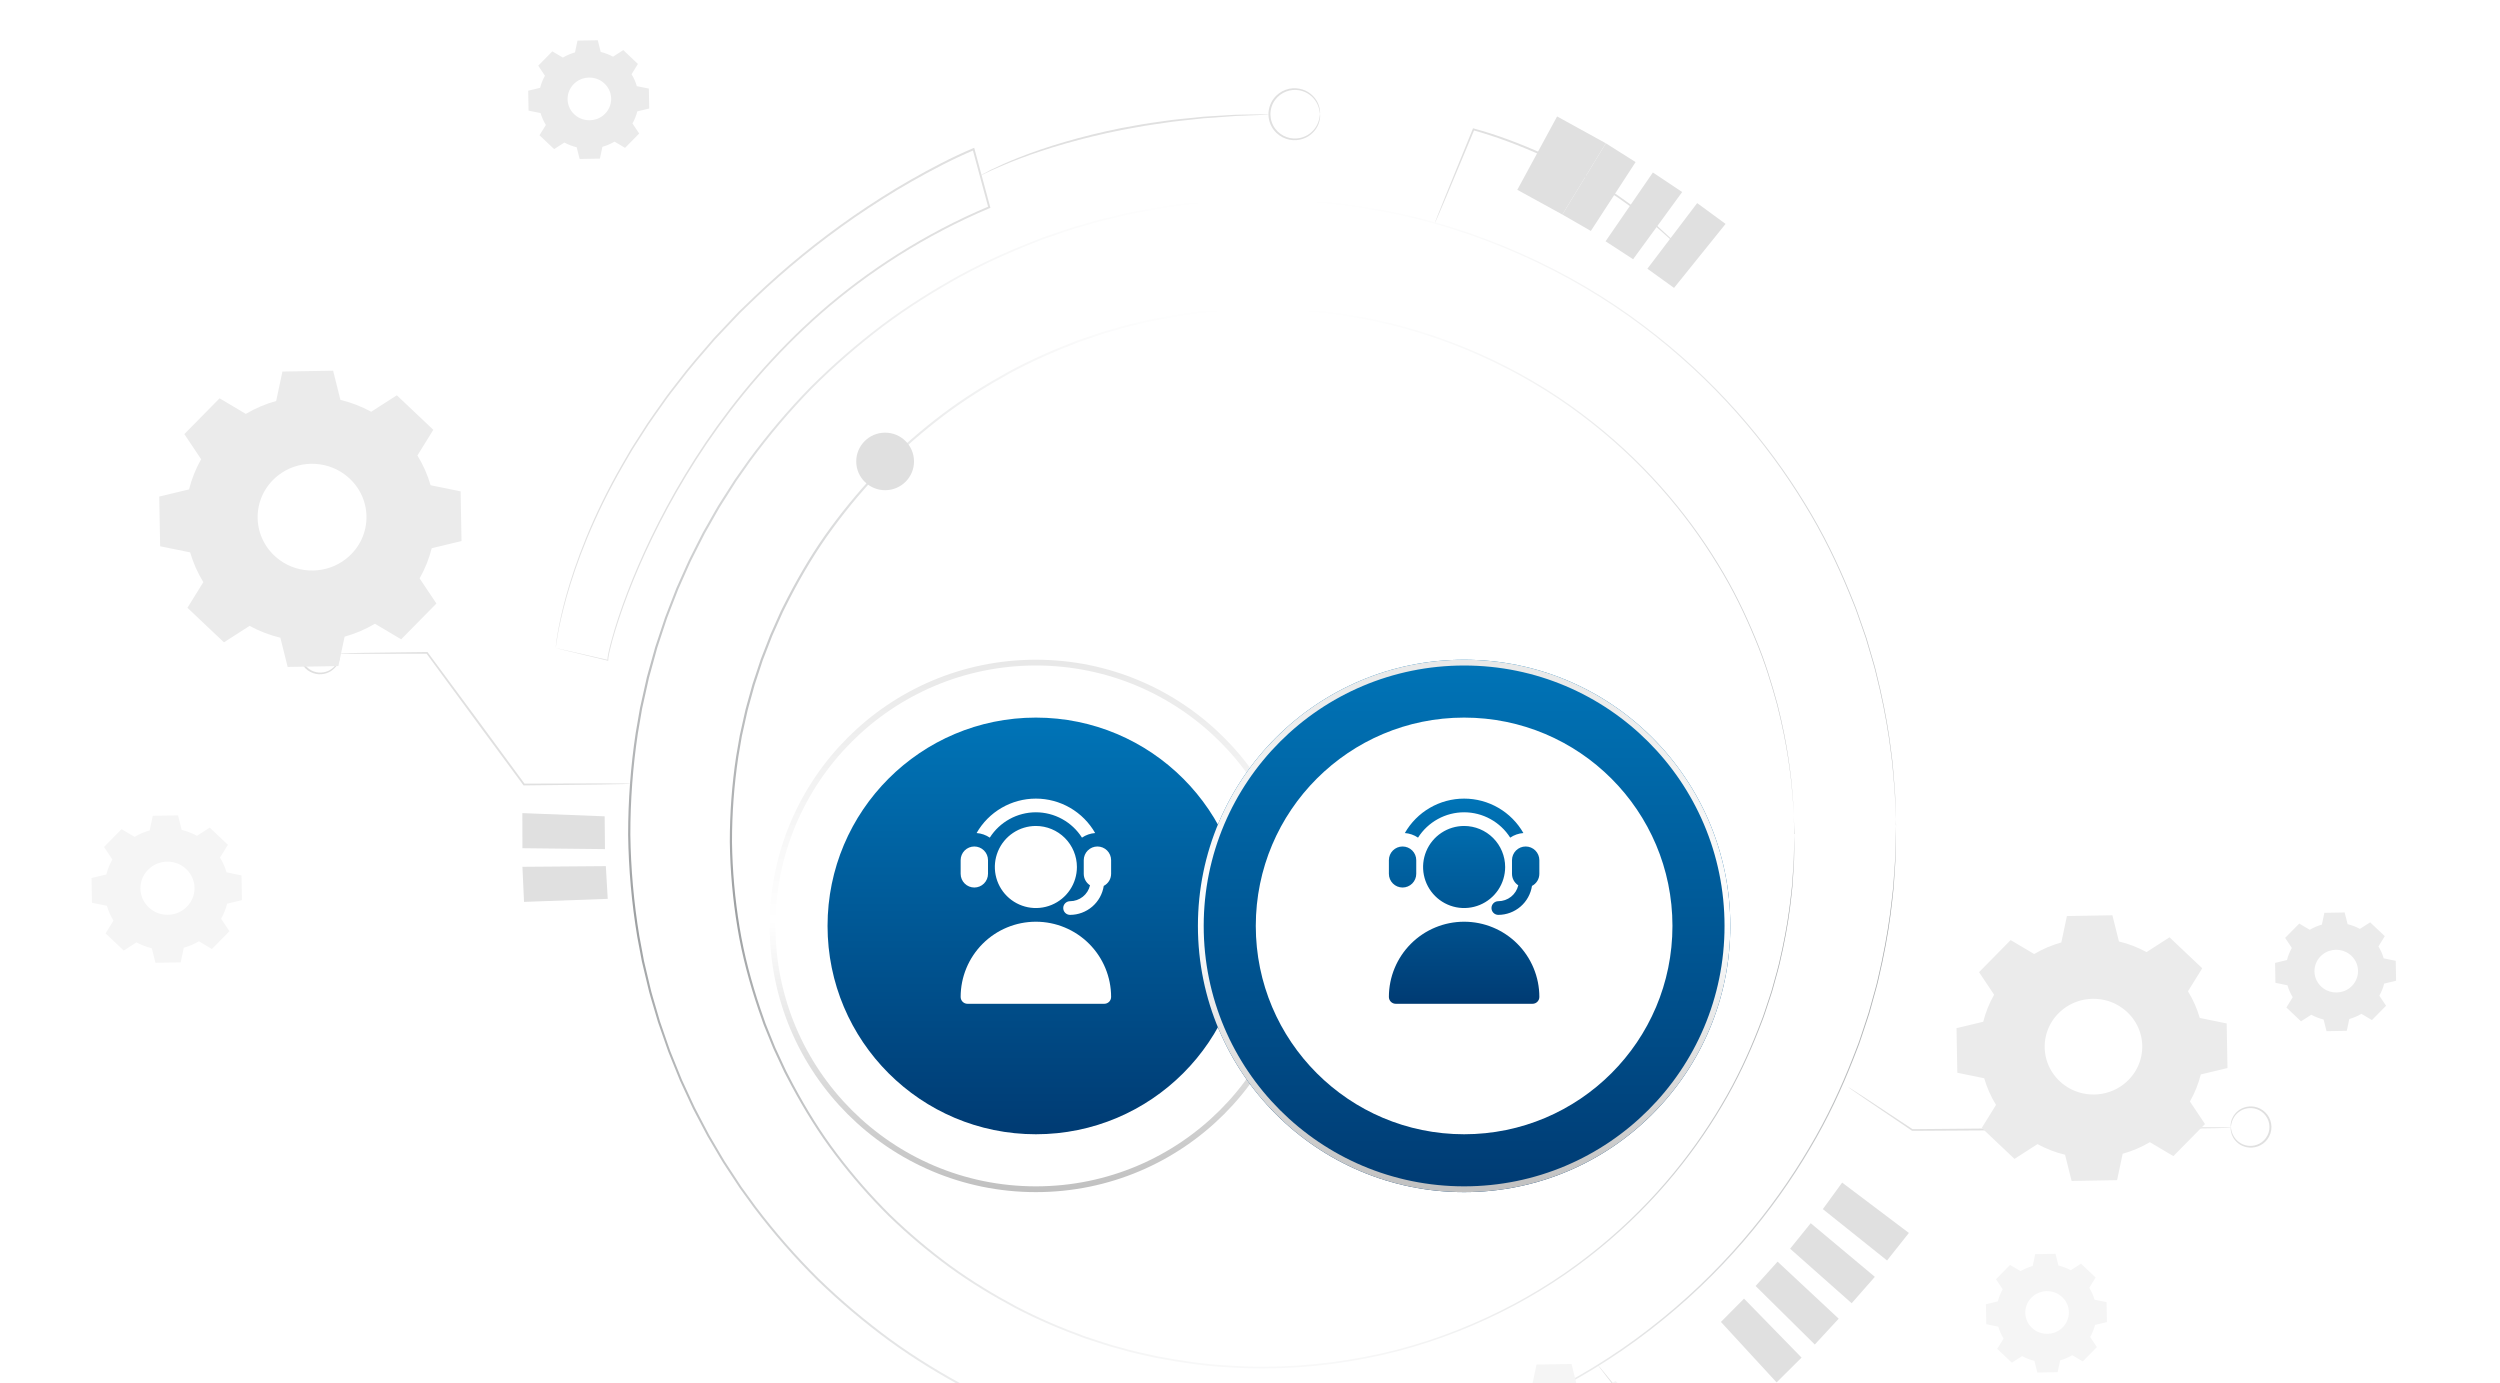 <svg width="432" height="239" viewBox="0 0 432 239" fill="none" xmlns="http://www.w3.org/2000/svg">
<g clip-path="url(#clip0_3017_1842)">
<path d="M310.09 144.143C310.09 144.143 310.06 143.639 310.026 142.658C310.009 142.167 309.985 141.559 309.96 140.833C309.935 140.107 309.909 139.263 309.81 138.308C309.73 137.354 309.637 136.288 309.536 135.111C309.409 133.934 309.209 132.66 309.028 131.274C308.613 128.502 307.985 125.334 307.092 121.813C306.133 118.313 304.967 114.429 303.242 110.352C301.556 106.269 299.48 101.913 296.754 97.517C291.38 88.717 283.69 79.522 273.245 71.708C268.045 67.788 262.139 64.286 255.632 61.396C249.133 58.513 242.04 56.217 234.481 54.912C226.935 53.581 218.955 53.097 210.814 53.786C206.736 54.058 202.641 54.749 198.528 55.585C196.488 56.071 194.422 56.525 192.39 57.161C190.331 57.713 188.326 58.461 186.288 59.157C182.265 60.698 178.264 62.449 174.39 64.558C170.536 66.694 166.75 69.064 163.143 71.767C159.556 74.49 156.109 77.473 152.855 80.723C149.647 84.012 146.638 87.548 143.874 91.324C141.096 95.088 138.669 99.15 136.486 103.367C135.969 104.437 135.378 105.475 134.914 106.571C134.429 107.661 133.944 108.751 133.453 109.847C133.021 110.963 132.589 112.085 132.151 113.201L131.822 114.04L131.539 114.9L130.974 116.618L130.408 118.337L129.922 120.087C129.615 121.261 129.236 122.415 128.996 123.608C128.735 124.794 128.468 125.981 128.201 127.174C127.993 128.372 127.785 129.578 127.584 130.783C126.858 135.618 126.487 140.541 126.491 145.494C126.56 150.447 126.998 155.364 127.796 160.194C128.581 165.023 129.857 169.731 131.396 174.307L131.993 176.017L132.289 176.872L132.624 177.707C133.072 178.822 133.527 179.931 133.975 181.04C134.476 182.129 134.984 183.212 135.485 184.294C135.725 184.842 135.998 185.37 136.278 185.898L137.105 187.482C139.35 191.666 141.837 195.698 144.67 199.419C147.49 203.154 150.552 206.645 153.808 209.886C157.111 213.087 160.595 216.019 164.228 218.688C167.875 221.337 171.696 223.657 175.581 225.729C179.486 227.787 183.513 229.478 187.558 230.953C189.606 231.618 191.629 232.336 193.689 232.857C195.73 233.464 197.803 233.887 199.85 234.343C203.975 235.123 208.079 235.754 212.161 235.959C220.312 236.533 228.284 235.924 235.809 234.481C243.347 233.071 250.406 230.663 256.862 227.683C263.318 224.704 269.171 221.108 274.312 217.111C284.64 209.143 292.193 199.835 297.435 190.956C300.089 186.519 302.1 182.133 303.725 178.025C304.112 176.989 304.551 175.997 304.872 174.987C305.206 173.984 305.534 173 305.849 172.049C306.19 171.097 306.4 170.134 306.676 169.216C306.925 168.291 307.207 167.399 307.404 166.508C308.245 162.975 308.833 159.791 309.2 157.02C309.36 155.632 309.541 154.348 309.651 153.176C309.734 151.997 309.812 150.93 309.877 149.975C309.962 149.019 309.975 148.174 309.989 147.448C310.004 146.722 310.019 146.113 310.028 145.622C310.054 144.64 310.07 144.137 310.07 144.137C310.07 144.137 310.074 144.64 310.061 145.622C310.052 146.113 310.05 146.721 310.035 147.448C310.028 148.174 310.021 149.018 309.942 149.974C309.877 150.93 309.806 151.997 309.73 153.175C309.627 154.354 309.452 155.631 309.292 157.026C308.931 159.803 308.357 162.987 307.523 166.533C307.332 167.425 307.043 168.317 306.801 169.248C306.531 170.172 306.315 171.136 305.981 172.087C305.666 173.045 305.338 174.028 305.004 175.039C304.683 176.049 304.25 177.046 303.864 178.083C302.245 182.204 300.235 186.603 297.587 191.053C292.345 199.958 284.793 209.305 274.445 217.306C269.298 221.316 263.431 224.926 256.955 227.925C250.486 230.917 243.409 233.339 235.844 234.762C228.299 236.219 220.301 236.828 212.117 236.26C208.022 236.055 203.905 235.425 199.766 234.644C197.713 234.189 195.634 233.766 193.586 233.153C191.512 232.631 189.49 231.914 187.429 231.248C183.37 229.767 179.324 228.07 175.406 226.012C171.501 223.927 167.666 221.607 164.007 218.945C160.36 216.269 156.863 213.325 153.547 210.11C150.277 206.863 147.203 203.353 144.369 199.605C141.523 195.87 139.029 191.825 136.771 187.628L135.938 186.044C135.651 185.517 135.385 184.982 135.144 184.434C134.643 183.345 134.136 182.256 133.628 181.167C133.18 180.052 132.725 178.936 132.27 177.821L131.928 176.979L131.633 176.124L131.035 174.408C129.49 169.819 128.207 165.092 127.422 160.242C126.617 155.4 126.179 150.463 126.11 145.49C126.106 140.518 126.47 135.581 127.202 130.727C127.41 129.515 127.618 128.31 127.826 127.104C128.093 125.911 128.36 124.719 128.62 123.526C128.861 122.327 129.24 121.172 129.547 119.992L130.033 118.235L130.605 116.51L131.177 114.785L131.46 113.925L131.788 113.079C132.227 111.957 132.659 110.835 133.097 109.712C133.588 108.616 134.073 107.52 134.558 106.423C135.022 105.321 135.619 104.276 136.137 103.206C138.333 98.975 140.766 94.894 143.557 91.117C146.334 87.334 149.35 83.779 152.577 80.483C155.845 77.226 159.298 74.23 162.904 71.501C166.524 68.785 170.324 66.407 174.197 64.272C178.084 62.156 182.099 60.398 186.134 58.857C188.179 58.161 190.197 57.413 192.256 56.861C194.295 56.225 196.368 55.771 198.414 55.278C202.54 54.436 206.648 53.745 210.739 53.479C218.907 52.79 226.913 53.287 234.479 54.624C242.057 55.935 249.177 58.245 255.69 61.141C262.209 64.043 268.129 67.565 273.335 71.498C283.801 79.344 291.491 88.572 296.865 97.405C299.585 101.814 301.654 106.183 303.34 110.279C305.059 114.369 306.211 118.261 307.164 121.767C308.051 125.3 308.672 128.476 309.074 131.247C309.249 132.64 309.449 133.914 309.569 135.091C309.663 136.268 309.75 137.34 309.829 138.295C309.922 139.25 309.941 140.094 309.96 140.82C309.978 141.546 309.996 142.154 310.013 142.645C310.04 143.626 310.044 144.13 310.044 144.13L310.09 144.143Z" fill="url(#paint0_linear_3017_1842)"/>
<path d="M96.028 111.965C96.028 111.965 96.027 111.919 96.033 111.814C96.032 111.71 96.058 111.565 96.076 111.369C96.112 110.976 96.2 110.393 96.319 109.633C96.571 108.113 97.027 105.879 97.801 103.046C99.375 97.401 102.272 89.325 107.545 80.184C107.876 79.612 108.207 79.034 108.544 78.455C108.875 77.871 109.225 77.279 109.602 76.707C110.349 75.543 111.109 74.353 111.882 73.144C112.688 71.947 113.553 70.763 114.411 69.533C115.256 68.29 116.2 67.098 117.156 65.874C119.017 63.38 121.154 60.976 123.31 58.461C124.444 57.255 125.605 56.029 126.771 54.791L127.651 53.861L128.584 52.965C129.204 52.364 129.83 51.758 130.463 51.151C135.532 46.317 141.24 41.629 147.528 37.27C150.678 35.107 153.954 32.996 157.402 31.04C160.844 29.084 164.397 27.199 168.163 25.614L168.34 25.541L168.394 25.73C168.759 27.082 169.151 28.545 169.549 30.014C170.076 31.966 170.603 33.913 171.103 35.767L171.144 35.911L171.006 35.971C159.931 40.64 150.123 46.981 141.97 54.102C133.83 61.255 127.305 69.077 122.151 76.627C117.01 84.203 113.221 91.507 110.437 97.914C109.048 101.117 107.907 104.103 107.001 106.819C106.551 108.177 106.147 109.462 105.814 110.682C105.641 111.285 105.501 111.881 105.361 112.445C105.247 113.009 105.093 113.592 105.103 114.076L105.104 114.181L105.025 114.162C102.109 113.457 99.859 112.918 98.325 112.55C97.575 112.365 97.002 112.226 96.607 112.131C96.225 112.035 96.034 111.984 96.034 111.984C96.034 111.984 96.245 112.022 96.633 112.111C97.035 112.199 97.614 112.332 98.371 112.504C99.897 112.852 102.148 113.372 105.057 114.037L104.979 114.123C104.955 113.521 105.115 113.003 105.223 112.413C105.356 111.843 105.496 111.247 105.669 110.637C105.995 109.417 106.393 108.125 106.836 106.761C107.736 104.039 108.863 101.04 110.245 97.824C113.016 91.397 116.792 84.067 121.926 76.465C127.08 68.882 133.611 61.034 141.764 53.855C149.93 46.708 159.771 40.34 170.879 35.657L170.782 35.861C170.282 34.013 169.755 32.067 169.228 30.108C168.83 28.639 168.438 27.183 168.073 25.824L168.304 25.94C164.57 27.512 161.017 29.397 157.588 31.34C154.154 33.282 150.884 35.394 147.733 37.544C141.458 41.889 135.757 46.564 130.695 51.379C130.068 51.985 129.442 52.585 128.816 53.185L127.89 54.082L127.01 55.011C125.843 56.25 124.689 57.469 123.548 58.668C121.392 61.177 119.255 63.569 117.394 66.056C116.437 67.273 115.487 68.465 114.642 69.701C113.784 70.924 112.912 72.109 112.106 73.299C111.327 74.509 110.567 75.692 109.82 76.849C109.437 77.421 109.093 78.006 108.756 78.591C108.418 79.176 108.081 79.748 107.75 80.313C102.463 89.421 99.534 97.472 97.926 103.091C97.139 105.917 96.656 108.139 96.385 109.652C96.259 110.412 96.158 110.989 96.109 111.382C96.084 111.572 96.065 111.716 96.046 111.821C96.034 111.919 96.021 111.971 96.021 111.971L96.028 111.965Z" fill="#E0E0E0"/>
<path d="M327.638 142.618C327.638 142.618 327.608 142.016 327.566 140.852C327.542 140.269 327.517 139.543 327.484 138.673C327.458 137.81 327.424 136.802 327.311 135.671C327.21 134.533 327.102 133.265 326.98 131.865C326.825 130.466 326.591 128.944 326.375 127.29C325.884 123.989 325.133 120.213 324.07 116.02C323.826 114.968 323.463 113.911 323.159 112.807C322.998 112.259 322.836 111.704 322.667 111.142C322.587 110.862 322.499 110.581 322.418 110.294C322.317 110.013 322.223 109.732 322.123 109.445C321.727 108.31 321.324 107.148 320.908 105.96C320.504 104.766 319.97 103.592 319.488 102.365C317.481 97.499 315.005 92.309 311.766 87.072C305.361 76.585 296.2 65.628 283.759 56.318C277.562 51.653 270.527 47.472 262.781 44.035C255.042 40.599 246.586 37.861 237.58 36.312C228.593 34.723 219.082 34.146 209.384 34.97C204.525 35.294 199.649 36.116 194.749 37.114C192.316 37.695 189.856 38.237 187.437 38.994C184.985 39.647 182.593 40.541 180.168 41.371C175.379 43.206 170.612 45.289 165.992 47.81C161.399 50.35 156.886 53.178 152.587 56.403C148.308 59.647 144.208 63.205 140.334 67.074C136.507 70.989 132.924 75.21 129.633 79.704C128.834 80.842 128.027 81.986 127.228 83.13C126.474 84.314 125.728 85.491 124.974 86.681C124.195 87.851 123.547 89.106 122.84 90.322L121.796 92.161L120.831 94.053L119.873 95.951C119.549 96.582 119.232 97.219 118.954 97.875C118.379 99.175 117.797 100.475 117.216 101.781C116.7 103.113 116.184 104.445 115.662 105.778L115.275 106.782L114.934 107.805L114.26 109.851L113.585 111.898L113.009 113.983L112.434 116.068L112.146 117.11L111.91 118.172C111.599 119.588 111.281 120.997 110.963 122.419C110.717 123.847 110.472 125.282 110.226 126.717C109.356 132.482 108.92 138.341 108.924 144.243C109.008 150.144 109.524 156.003 110.48 161.754C110.747 163.185 111.014 164.616 111.281 166.047C111.62 167.458 111.952 168.869 112.285 170.28C112.591 171.697 113.061 173.068 113.446 174.452L114.052 176.528L114.757 178.565L115.462 180.601L115.818 181.619L116.22 182.617C116.755 183.948 117.297 185.272 117.833 186.59C118.434 187.888 119.028 189.179 119.629 190.47L120.083 191.435L120.576 192.38L121.562 194.264L122.549 196.141L123.62 197.965C124.352 199.17 125.011 200.415 125.808 201.574C126.579 202.746 127.35 203.918 128.114 205.09C128.938 206.222 129.754 207.355 130.571 208.481C133.928 212.925 137.579 217.092 141.465 220.95C145.395 224.761 149.554 228.257 153.875 231.438C158.221 234.599 162.775 237.352 167.406 239.83C172.056 242.282 176.854 244.295 181.676 246.058C184.12 246.851 186.524 247.704 188.979 248.327C191.409 249.048 193.877 249.553 196.318 250.098C201.233 251.03 206.12 251.779 210.984 252.024C220.693 252.704 230.195 251.979 239.163 250.264C248.145 248.581 256.554 245.711 264.247 242.166C271.941 238.615 278.913 234.33 285.04 229.573C297.341 220.079 306.338 208.987 312.587 198.406C315.747 193.122 318.146 187.895 320.081 183C320.538 181.766 321.061 180.585 321.447 179.384C321.845 178.19 322.231 177.023 322.61 175.882C322.809 175.317 322.976 174.747 323.129 174.176C323.289 173.613 323.443 173.055 323.597 172.504C323.891 171.403 324.231 170.34 324.46 169.279C325.46 165.064 326.154 161.277 326.596 157.976C326.788 156.319 327 154.793 327.134 153.398C327.235 151.997 327.324 150.721 327.408 149.588C327.511 148.449 327.523 147.447 327.537 146.584C327.556 145.72 327.571 144.993 327.586 144.404C327.61 143.233 327.632 142.637 327.632 142.637C327.632 142.637 327.636 143.233 327.619 144.404C327.61 144.987 327.602 145.719 327.589 146.583C327.582 147.447 327.57 148.455 327.473 149.594C327.397 150.733 327.314 152.003 327.219 153.411C327.092 154.812 326.886 156.338 326.695 157.995C326.266 161.302 325.585 165.096 324.585 169.317C324.356 170.379 324.016 171.441 323.728 172.549C323.575 173.1 323.421 173.657 323.268 174.228C323.121 174.798 322.948 175.369 322.755 175.933C322.376 177.074 321.99 178.248 321.592 179.442C321.213 180.649 320.69 181.831 320.232 183.071C318.304 187.979 315.912 193.212 312.752 198.516C306.51 209.123 297.513 220.248 285.193 229.775C279.059 234.551 272.074 238.85 264.361 242.421C256.654 245.985 248.226 248.868 239.218 250.558C230.23 252.286 220.709 253.018 210.967 252.344C206.09 252.099 201.183 251.351 196.262 250.419C193.813 249.874 191.339 249.369 188.896 248.641C186.428 248.019 184.017 247.166 181.567 246.373C176.731 244.61 171.92 242.591 167.25 240.133C162.6 237.654 158.033 234.888 153.68 231.721C149.339 228.534 145.168 225.025 141.223 221.2C137.325 217.329 133.667 213.149 130.296 208.692C129.473 207.56 128.65 206.427 127.827 205.288C127.056 204.116 126.285 202.938 125.508 201.759C124.711 200.594 124.044 199.349 123.313 198.137L122.235 196.307L121.242 194.423L120.249 192.533L119.755 191.588L119.301 190.616C118.701 189.325 118.1 188.028 117.499 186.723C116.963 185.399 116.421 184.068 115.886 182.737L115.484 181.739L115.128 180.721L114.417 178.678L113.705 176.636L113.092 174.553C112.7 173.162 112.23 171.785 111.924 170.367C111.585 168.957 111.252 167.539 110.913 166.122C110.646 164.691 110.38 163.253 110.106 161.816C109.15 156.045 108.627 150.173 108.543 144.252C108.539 138.331 108.975 132.452 109.845 126.674C110.09 125.233 110.336 123.798 110.588 122.363C110.906 120.941 111.217 119.519 111.535 118.103L111.771 117.041L112.058 115.992L112.641 113.901L113.223 111.809L113.904 109.756L114.586 107.703L114.926 106.679L115.313 105.675C115.835 104.337 116.351 102.998 116.866 101.666C117.448 100.36 118.03 99.053 118.611 97.753C118.889 97.097 119.206 96.46 119.53 95.823L120.488 93.918L121.453 92.02L122.504 90.174C123.217 88.951 123.865 87.697 124.645 86.519C125.398 85.33 126.158 84.146 126.911 82.963C127.717 81.812 128.524 80.667 129.33 79.529C132.634 75.023 136.229 70.795 140.07 66.867C143.957 62.99 148.076 59.42 152.362 56.169C156.668 52.937 161.2 50.11 165.806 47.556C170.432 45.035 175.22 42.945 180.022 41.104C182.46 40.274 184.858 39.38 187.317 38.727C189.742 37.969 192.215 37.427 194.655 36.84C199.568 35.835 204.457 35.014 209.33 34.696C219.054 33.878 228.591 34.461 237.598 36.056C246.624 37.612 255.1 40.369 262.859 43.819C270.617 47.268 277.672 51.462 283.876 56.147C296.337 65.49 305.498 76.48 311.904 86.993C315.142 92.243 317.612 97.446 319.613 102.325C320.088 103.558 320.623 104.732 321.026 105.933C321.442 107.127 321.845 108.289 322.241 109.425C322.341 109.712 322.436 109.992 322.536 110.273C322.617 110.56 322.705 110.841 322.786 111.122C322.947 111.683 323.109 112.245 323.271 112.793C323.581 113.897 323.931 114.954 324.175 116.012C325.232 120.218 325.969 124.001 326.454 127.302C326.663 128.956 326.898 130.479 327.046 131.878C327.162 133.284 327.263 134.553 327.357 135.69C327.471 136.828 327.498 137.829 327.517 138.699C327.543 139.563 327.562 140.289 327.58 140.878C327.615 142.049 327.619 142.644 327.619 142.644L327.638 142.618Z" fill="url(#paint1_linear_3017_1842)"/>
<path d="M228.102 19.704C228.062 19.705 228.079 19.319 227.89 18.659C227.708 18.013 227.261 17.074 226.277 16.355C225.326 15.636 223.766 15.236 222.266 15.809C221.525 16.083 220.826 16.592 220.325 17.289C219.812 17.98 219.529 18.859 219.529 19.768C219.543 20.677 219.838 21.552 220.362 22.235C220.867 22.925 221.58 23.423 222.324 23.686C223.833 24.231 225.386 23.814 226.327 23.081C227.3 22.347 227.733 21.402 227.906 20.753C228.078 20.091 228.062 19.705 228.102 19.704C228.115 19.704 228.122 19.802 228.124 19.986C228.125 20.169 228.114 20.444 228.038 20.785C227.898 21.459 227.485 22.47 226.473 23.269C225.5 24.068 223.848 24.551 222.221 23.981C221.418 23.706 220.652 23.175 220.094 22.433C219.53 21.698 219.202 20.752 219.188 19.771C219.187 18.789 219.502 17.838 220.055 17.095C220.594 16.345 221.359 15.803 222.152 15.516C223.77 14.921 225.429 15.38 226.414 16.165C227.431 16.949 227.865 17.953 228.015 18.632C228.096 18.972 228.118 19.246 228.113 19.43C228.114 19.613 228.108 19.711 228.095 19.711L228.102 19.704Z" fill="#E0E0E0"/>
<path d="M109.077 135.429C109.077 135.429 108.959 135.449 108.729 135.457C108.473 135.459 108.138 135.475 107.718 135.491C106.804 135.511 105.523 135.534 103.907 135.565C100.616 135.603 95.991 135.663 90.552 135.723L90.473 135.724L90.426 135.659C88.156 132.587 85.641 129.171 82.986 125.579C79.575 120.932 76.382 116.579 73.674 112.902L73.793 112.96C69.213 112.968 65.396 112.976 62.69 112.983C61.375 112.973 60.324 112.968 59.582 112.967C59.24 112.963 58.971 112.952 58.76 112.954C58.576 112.948 58.478 112.943 58.478 112.93C58.477 112.917 58.576 112.916 58.76 112.901C58.97 112.9 59.239 112.885 59.581 112.876C60.33 112.863 61.374 112.836 62.688 112.813C65.395 112.78 69.218 112.732 73.791 112.672L73.863 112.671L73.909 112.73C76.624 116.4 79.829 120.741 83.261 125.38C85.902 128.979 88.418 132.402 90.681 135.474L90.556 135.409C95.996 135.395 100.614 135.38 103.913 135.369C105.522 135.377 106.81 135.38 107.723 135.386C108.144 135.396 108.479 135.4 108.735 135.405C108.965 135.41 109.084 135.422 109.084 135.429L109.077 135.429Z" fill="#E0E0E0"/>
<path d="M58.746 112.928C58.746 112.928 58.766 113 58.774 113.15C58.781 113.294 58.77 113.51 58.713 113.779C58.611 114.309 58.282 115.11 57.486 115.75C56.722 116.384 55.411 116.773 54.12 116.319C53.481 116.101 52.873 115.68 52.435 115.094C51.984 114.516 51.729 113.759 51.717 112.98C51.711 112.202 51.962 111.447 52.404 110.855C52.833 110.257 53.434 109.827 54.07 109.606C55.354 109.139 56.671 109.502 57.444 110.124C58.25 110.746 58.584 111.542 58.694 112.078C58.755 112.345 58.769 112.561 58.764 112.705C58.765 112.849 58.752 112.928 58.739 112.928C58.706 112.928 58.711 112.627 58.562 112.111C58.414 111.609 58.06 110.879 57.294 110.322C56.554 109.764 55.337 109.459 54.177 109.906C53.024 110.314 52.035 111.551 52.059 112.984C52.056 114.417 53.064 115.639 54.223 116.03C55.395 116.46 56.602 116.136 57.333 115.568C58.091 115 58.434 114.265 58.575 113.76C58.715 113.249 58.706 112.941 58.739 112.941L58.746 112.928Z" fill="#E0E0E0"/>
<path d="M385.477 194.775C385.477 194.775 385.456 194.703 385.449 194.553C385.448 194.409 385.453 194.193 385.51 193.924C385.611 193.394 385.94 192.593 386.737 191.953C387.501 191.319 388.812 190.93 390.103 191.385C390.741 191.602 391.349 192.023 391.787 192.609C392.238 193.187 392.493 193.945 392.505 194.723C392.511 195.502 392.261 196.256 391.818 196.848C391.389 197.446 390.788 197.876 390.152 198.097C388.868 198.564 387.552 198.201 386.778 197.579C385.972 196.957 385.638 196.161 385.529 195.625C385.468 195.358 385.453 195.142 385.459 194.998C385.457 194.854 385.47 194.775 385.483 194.775C385.516 194.775 385.512 195.076 385.66 195.592C385.808 196.094 386.162 196.824 386.928 197.381C387.668 197.939 388.886 198.244 390.045 197.797C391.198 197.389 392.188 196.152 392.164 194.719C392.166 193.286 391.159 192.064 390 191.673C388.827 191.244 387.621 191.567 386.889 192.135C386.131 192.703 385.789 193.438 385.648 193.943C385.507 194.454 385.516 194.762 385.483 194.762L385.477 194.775Z" fill="#E0E0E0"/>
<path d="M319.355 187.834C319.355 187.834 319.428 187.867 319.567 187.951C319.718 188.048 319.916 188.171 320.161 188.326C320.695 188.675 321.448 189.167 322.405 189.781C324.36 191.075 327.139 192.907 330.526 195.145L330.447 195.12C336.17 195.071 343.442 195.004 351.339 194.932C360.787 194.881 369.341 194.837 375.569 194.804C378.65 194.801 381.147 194.802 382.908 194.802C383.755 194.809 384.419 194.817 384.905 194.82C385.115 194.825 385.286 194.83 385.424 194.836C385.542 194.835 385.602 194.847 385.602 194.854C385.602 194.86 385.543 194.867 385.424 194.875C385.287 194.876 385.116 194.89 384.906 194.898C384.426 194.908 383.756 194.926 382.909 194.946C381.148 194.972 378.645 195.01 375.571 195.053C369.349 195.112 360.795 195.195 351.342 195.285C343.445 195.331 336.165 195.372 330.45 195.408L330.41 195.408L330.377 195.382C327.016 193.104 324.262 191.233 322.321 189.919C321.383 189.272 320.644 188.767 320.115 188.398C319.877 188.23 319.692 188.094 319.547 187.99C319.422 187.899 319.356 187.848 319.362 187.841L319.355 187.834Z" fill="#E0E0E0"/>
<path d="M331.233 251.59C331.233 251.59 331.181 251.616 331.069 251.656C330.938 251.696 330.774 251.75 330.571 251.817C330.106 251.958 329.463 252.146 328.65 252.394C326.952 252.884 324.533 253.589 321.563 254.449C315.545 256.162 307.277 258.514 298.144 261.114C297.554 261.282 296.964 261.443 296.42 261.598L296.309 261.631L296.236 261.54C290.618 254.417 285.584 248.036 281.929 243.404C280.138 241.107 278.685 239.24 277.664 237.933C277.18 237.302 276.795 236.801 276.523 236.443C276.403 236.28 276.31 236.157 276.231 236.052C276.164 235.961 276.138 235.916 276.138 235.909C276.138 235.909 276.184 235.948 276.257 236.026C276.343 236.124 276.442 236.247 276.575 236.397C276.867 236.748 277.264 237.236 277.768 237.853C278.81 239.148 280.288 240.989 282.119 243.259C285.793 247.87 290.86 254.232 296.51 261.329L296.332 261.271C296.876 261.117 297.466 260.949 298.057 260.787C307.203 258.226 315.477 255.907 321.503 254.22C324.486 253.4 326.912 252.734 328.617 252.27C329.436 252.054 330.085 251.879 330.558 251.758C330.767 251.704 330.931 251.664 331.063 251.63C331.174 251.603 331.24 251.596 331.24 251.596L331.233 251.59Z" fill="#E0E0E0"/>
<path d="M219.361 19.77C219.361 19.77 219.183 19.797 218.835 19.819C218.461 19.835 217.962 19.859 217.338 19.889C216.675 19.914 215.886 19.946 214.967 19.986C214.5 20.002 214.008 20.019 213.489 20.042C212.964 20.079 212.412 20.122 211.834 20.166C210.672 20.247 209.405 20.341 208.039 20.436C206.68 20.584 205.229 20.738 203.699 20.907C202.17 21.069 200.582 21.342 198.921 21.57C197.267 21.812 195.568 22.158 193.823 22.466C186.862 23.852 180.7 25.71 176.356 27.359C174.181 28.173 172.459 28.932 171.274 29.464C170.711 29.73 170.259 29.943 169.925 30.109C169.617 30.255 169.454 30.335 169.447 30.328C169.447 30.322 169.591 30.216 169.892 30.05C170.186 29.878 170.638 29.646 171.22 29.347C172.392 28.776 174.101 27.978 176.269 27.137C180.599 25.423 186.774 23.526 193.755 22.132C195.507 21.831 197.206 21.479 198.866 21.244C200.527 21.022 202.121 20.755 203.658 20.6C205.187 20.444 206.645 20.296 208.01 20.162C209.376 20.079 210.65 19.998 211.813 19.93C212.391 19.893 212.949 19.863 213.474 19.833C214 19.829 214.492 19.812 214.959 19.802C215.872 19.789 216.667 19.777 217.33 19.765C217.955 19.761 218.454 19.757 218.828 19.754C219.17 19.752 219.354 19.763 219.354 19.776L219.361 19.77Z" fill="#E0E0E0"/>
<path d="M329.857 213.054L318.321 204.352L314.985 208.937L326.082 217.812L329.857 213.054Z" fill="#E0E0E0"/>
<path d="M323.974 220.636L312.893 211.368L309.332 215.778L319.967 225.2L323.974 220.636Z" fill="#E0E0E0"/>
<path d="M317.725 227.866L307.166 218.012L303.367 222.221L313.599 232.333L317.725 227.866Z" fill="#E0E0E0"/>
<path d="M311.311 234.595L301.367 224.403L297.376 228.43L306.994 238.88L311.311 234.595Z" fill="#E0E0E0"/>
<path d="M291.639 44.305C291.639 44.305 291.593 44.272 291.514 44.201C291.421 44.117 291.315 44.013 291.176 43.883C290.865 43.578 290.448 43.162 289.912 42.63C289.363 42.09 288.721 41.395 287.881 40.688C287.471 40.325 287.034 39.936 286.571 39.52C286.108 39.105 285.626 38.664 285.071 38.249C283.974 37.413 282.836 36.414 281.496 35.508C280.836 35.042 280.149 34.556 279.449 34.057C278.722 33.592 277.97 33.113 277.204 32.622C274.115 30.695 270.592 28.758 266.756 27.02C262.504 25.095 258.34 23.543 254.581 22.511L254.765 22.418C252.77 27.176 251.091 31.193 249.891 34.055C249.297 35.446 248.819 36.556 248.483 37.35C248.321 37.711 248.199 38 248.102 38.216C248.011 38.413 247.96 38.512 247.953 38.505C247.946 38.505 247.978 38.394 248.056 38.197C248.139 37.974 248.256 37.678 248.397 37.311C248.713 36.511 249.165 35.395 249.726 33.984C250.894 31.109 252.539 27.073 254.488 22.296L254.539 22.171L254.671 22.203C258.469 23.228 262.64 24.767 266.911 26.705C270.761 28.449 274.29 30.399 277.386 32.352C278.152 32.85 278.904 33.335 279.631 33.807C280.331 34.313 281.018 34.805 281.678 35.278C283.019 36.197 284.156 37.209 285.24 38.065C285.788 38.486 286.265 38.94 286.728 39.362C287.184 39.784 287.621 40.18 288.024 40.55C288.851 41.27 289.48 41.978 290.017 42.537C290.533 43.083 290.937 43.518 291.235 43.837C291.361 43.973 291.46 44.09 291.547 44.181C291.613 44.259 291.646 44.305 291.646 44.305L291.639 44.305Z" fill="#E0E0E0"/>
<path d="M269.067 20.122L262.191 32.801L269.975 37.075L277.484 24.757L269.067 20.122Z" fill="#E0E0E0"/>
<path d="M277.487 24.757L269.977 37.075L274.899 39.91L282.629 28.01L277.487 24.757Z" fill="#E0E0E0"/>
<path d="M285.618 29.806L277.441 41.697L282.201 44.795L290.676 33.184L285.618 29.806Z" fill="#E0E0E0"/>
<path d="M293.271 35.096L284.67 46.434L289.274 49.75L298.179 38.691L293.271 35.096Z" fill="#E0E0E0"/>
<path d="M90.551 155.846L105.015 155.32L104.69 149.669L90.276 149.783L90.551 155.846Z" fill="#E0E0E0"/>
<path d="M90.275 146.571L104.54 146.727L104.485 141.061L90.263 140.506L90.275 146.571Z" fill="#E0E0E0"/>
<path d="M152.986 84.707C155.744 84.686 157.962 82.444 157.942 79.698C157.921 76.952 155.67 74.742 152.912 74.763C150.155 74.783 147.936 77.026 147.957 79.772C147.977 82.518 150.229 84.727 152.986 84.707Z" fill="#E0E0E0"/>
<path d="M351.497 164.857C352.982 163.974 354.567 163.309 356.196 162.856L357.163 158.294L365.02 158.157L366.149 162.682C367.797 163.079 369.4 163.695 370.917 164.521L374.892 161.967L380.546 167.318L378.081 171.296C378.979 172.75 379.66 174.304 380.121 175.901L384.771 176.852L384.908 184.558L380.296 185.664C379.891 187.28 379.267 188.853 378.418 190.338L381.02 194.235L375.56 199.778L371.497 197.367C370.012 198.249 368.427 198.914 366.798 199.368L365.831 203.93L357.974 204.067L356.845 199.542C355.197 199.144 353.593 198.529 352.077 197.703L348.102 200.257L342.448 194.906L344.913 190.928C344.014 189.474 343.334 187.92 342.872 186.323L338.223 185.372L338.086 177.666L342.704 176.56C343.109 174.944 343.734 173.371 344.582 171.886L341.98 167.989L347.44 162.445L351.503 164.857H351.497ZM356.495 174.397C352.164 177.815 352.283 184.247 356.732 187.51C359.778 189.741 364.046 189.667 367.004 187.33C371.335 183.912 371.223 177.479 366.767 174.216C363.722 171.985 359.453 172.06 356.495 174.397Z" fill="#EBEBEB"/>
<path d="M261.156 240.846C262.298 240.168 263.515 239.652 264.769 239.304L265.512 235.799L271.559 235.693L272.426 239.174C273.693 239.478 274.928 239.951 276.095 240.591L279.153 238.627L283.503 242.741L281.612 245.805C282.305 246.924 282.829 248.117 283.185 249.347L286.76 250.075L286.866 255.997L283.316 256.849C283.004 258.092 282.523 259.297 281.874 260.441L283.877 263.437L279.677 267.7L276.557 265.842C275.415 266.519 274.198 267.035 272.944 267.383L272.201 270.888L266.154 270.994L265.287 267.514C264.02 267.209 262.785 266.737 261.618 266.097L258.56 268.06L254.21 263.946L256.101 260.882C255.408 259.764 254.884 258.57 254.529 257.34L250.953 256.613L250.847 250.69L254.397 249.838C254.71 248.595 255.19 247.39 255.839 246.246L253.836 243.251L258.036 238.987L261.162 240.846H261.156ZM265 248.179C261.668 250.808 261.761 255.755 265.181 258.266C267.521 259.981 270.804 259.925 273.081 258.129C276.414 255.5 276.326 250.553 272.9 248.042C270.56 246.327 267.278 246.383 265 248.179Z" fill="#F5F5F5"/>
<path d="M399.124 160.668C399.785 160.277 400.496 159.979 401.22 159.773L401.651 157.735L405.158 157.673L405.664 159.693C406.4 159.873 407.118 160.146 407.792 160.513L409.564 159.376L412.091 161.768L410.993 163.546C411.392 164.198 411.698 164.888 411.904 165.603L413.982 166.026L414.045 169.469L411.985 169.966C411.804 170.687 411.523 171.389 411.149 172.054L412.31 173.794L409.87 176.268L408.054 175.193C407.392 175.584 406.681 175.882 405.957 176.088L405.526 178.126L402.019 178.188L401.514 176.168C400.777 175.988 400.06 175.715 399.386 175.348L397.613 176.485L395.086 174.093L396.184 172.315C395.785 171.663 395.479 170.973 395.273 170.258L393.195 169.835L393.133 166.392L395.192 165.895C395.373 165.174 395.654 164.472 396.028 163.807L394.868 162.067L397.308 159.593L399.124 160.668ZM401.358 164.926C399.423 166.454 399.473 169.326 401.464 170.78C402.824 171.774 404.728 171.743 406.051 170.699C407.985 169.17 407.935 166.299 405.944 164.845C404.584 163.85 402.681 163.882 401.358 164.926Z" fill="#EBEBEB"/>
<path d="M349.157 219.654C349.818 219.262 350.53 218.964 351.254 218.759L351.684 216.72L355.191 216.658L355.697 218.678C356.433 218.858 357.151 219.132 357.825 219.498L359.597 218.361L362.124 220.754L361.026 222.531C361.426 223.184 361.731 223.874 361.937 224.588L364.015 225.011L364.078 228.454L362.018 228.951C361.837 229.672 361.557 230.374 361.182 231.039L362.343 232.78L359.903 235.253L358.087 234.178C357.425 234.57 356.714 234.868 355.99 235.073L355.56 237.111L352.052 237.174L351.547 235.154C350.811 234.973 350.093 234.7 349.419 234.333L347.647 235.471L345.119 233.078L346.218 231.3C345.818 230.648 345.512 229.958 345.306 229.243L343.228 228.821L343.166 225.378L345.225 224.881C345.406 224.16 345.687 223.457 346.062 222.792L344.901 221.052L347.341 218.579L349.157 219.654ZM351.391 223.911C349.456 225.44 349.506 228.311 351.497 229.765C352.857 230.76 354.761 230.729 356.084 229.685C358.018 228.156 357.968 225.284 355.978 223.83C354.617 222.836 352.714 222.867 351.391 223.911Z" fill="#F5F5F5"/>
<path d="M42.481 71.519C44.141 70.537 45.901 69.791 47.723 69.288L48.803 64.204L57.564 64.055L58.825 69.101C60.66 69.542 62.45 70.226 64.142 71.152L68.572 68.306L74.875 74.272L72.129 78.709C73.134 80.332 73.889 82.065 74.407 83.849L79.593 84.906L79.749 93.495L74.601 94.731C74.145 96.534 73.452 98.286 72.51 99.946L75.412 104.29L69.321 110.474L64.791 107.783C63.131 108.765 61.371 109.51 59.549 110.014L58.469 115.098L49.708 115.247L48.447 110.2C46.612 109.759 44.821 109.075 43.13 108.149L38.7 110.996L32.39 105.029L35.136 100.592C34.138 98.97 33.376 97.236 32.858 95.452L27.673 94.396L27.517 85.807L32.665 84.57C33.12 82.768 33.813 81.015 34.755 79.356L31.854 75.011L37.944 68.828L42.475 71.519H42.481ZM48.06 82.152C43.23 85.962 43.361 93.134 48.328 96.776C51.723 99.262 56.478 99.181 59.786 96.577C64.616 92.767 64.491 85.596 59.517 81.954C56.123 79.468 51.367 79.548 48.06 82.152Z" fill="#EBEBEB"/>
<path d="M97.263 9.95C97.925 9.559 98.636 9.26 99.36 9.055L99.791 7.017L103.298 6.955L103.803 8.974C104.54 9.155 105.257 9.428 105.931 9.795L107.704 8.657L110.231 11.05L109.133 12.828C109.532 13.48 109.838 14.17 110.044 14.885L112.122 15.307L112.184 18.75L110.125 19.248C109.944 19.969 109.663 20.671 109.289 21.336L110.449 23.076L108.009 25.549L106.193 24.474C105.532 24.866 104.82 25.164 104.097 25.369L103.666 27.408L100.159 27.47L99.653 25.45C98.917 25.27 98.199 24.996 97.525 24.63L95.753 25.767L93.226 23.374L94.324 21.597C93.925 20.944 93.619 20.254 93.413 19.54L91.335 19.117L91.272 15.674L93.332 15.177C93.513 14.456 93.794 13.754 94.168 13.089L93.007 11.348L95.447 8.875L97.263 9.95ZM99.497 14.207C97.563 15.736 97.613 18.608 99.603 20.062C100.964 21.056 102.867 21.025 104.19 19.981C106.125 18.452 106.075 15.581 104.084 14.127C102.724 13.132 100.82 13.163 99.497 14.207Z" fill="#EBEBEB"/>
<path d="M23.255 144.612C24.079 144.121 24.959 143.754 25.863 143.5L26.4 140.97L30.762 140.896L31.392 143.406C32.304 143.63 33.196 143.966 34.038 144.426L36.241 143.009L39.38 145.979L38.014 148.186C38.513 148.994 38.887 149.857 39.149 150.74L41.733 151.268L41.808 155.544L39.249 156.159C39.025 157.054 38.675 157.931 38.207 158.751L39.649 160.914L36.622 163.99L34.369 162.654C33.545 163.145 32.666 163.511 31.761 163.766L31.224 166.296L26.862 166.37L26.232 163.86C25.321 163.636 24.428 163.3 23.586 162.84L21.383 164.257L18.244 161.287L19.611 159.08C19.111 158.272 18.737 157.415 18.475 156.526L15.891 155.998L15.816 151.722L18.375 151.107C18.6 150.212 18.949 149.335 19.417 148.515L17.976 146.352L21.002 143.276L23.255 144.612ZM26.026 149.901C23.623 151.796 23.686 155.364 26.157 157.172C27.842 158.409 30.213 158.372 31.854 157.073C34.257 155.177 34.194 151.61 31.723 149.795C30.032 148.558 27.667 148.602 26.026 149.895V149.901Z" fill="#F5F5F5"/>
</g>
<g filter="url(#filter0_d_3017_1842)">
<circle cx="179" cy="156" r="46" fill="white"/>
<circle cx="179" cy="156" r="45.5" stroke="url(#paint2_linear_3017_1842)"/>
</g>
<g filter="url(#filter1_d_3017_1842)">
<circle cx="179" cy="156" r="36" fill="url(#paint3_linear_3017_1842)"/>
</g>
<path d="M192 172.273C192 172.428 191.97 172.582 191.91 172.725C191.851 172.869 191.764 172.999 191.654 173.109C191.544 173.218 191.414 173.305 191.271 173.365C191.127 173.424 190.973 173.455 190.818 173.455H167.182C167.027 173.455 166.873 173.424 166.729 173.365C166.586 173.305 166.456 173.218 166.346 173.109C166.236 172.999 166.149 172.869 166.09 172.725C166.03 172.582 166 172.428 166 172.273C166 168.825 167.37 165.518 169.808 163.08C172.246 160.642 175.552 159.273 179 159.273C182.448 159.273 185.754 160.642 188.192 163.08C190.63 165.518 192 168.825 192 172.273ZM179 142.727C177.598 142.727 176.227 143.143 175.061 143.922C173.894 144.701 172.986 145.809 172.449 147.105C171.912 148.4 171.772 149.826 172.045 151.202C172.319 152.577 172.994 153.841 173.986 154.832C174.978 155.824 176.241 156.499 177.617 156.773C178.992 157.046 180.418 156.906 181.714 156.369C183.009 155.833 184.117 154.924 184.896 153.758C185.675 152.592 186.091 151.221 186.091 149.818C186.089 147.938 185.341 146.136 184.012 144.806C182.682 143.477 180.88 142.729 179 142.727ZM168.364 153.364C168.99 153.363 169.591 153.114 170.034 152.67C170.477 152.227 170.726 151.627 170.727 151V148.636C170.727 148.009 170.478 147.408 170.035 146.965C169.592 146.522 168.991 146.273 168.364 146.273C167.737 146.273 167.136 146.522 166.692 146.965C166.249 147.408 166 148.009 166 148.636V151C166.001 151.627 166.25 152.227 166.693 152.67C167.136 153.114 167.737 153.363 168.364 153.364ZM179 140.364C180.589 140.365 182.151 140.767 183.543 141.533C184.935 142.298 186.112 143.402 186.964 144.743C187.641 144.284 188.427 144.01 189.243 143.949C188.212 142.142 186.722 140.64 184.923 139.595C183.124 138.55 181.08 138 179 138C176.92 138 174.876 138.55 173.077 139.595C171.278 140.64 169.788 142.142 168.757 143.949C169.573 144.01 170.359 144.284 171.036 144.743C171.888 143.402 173.065 142.298 174.457 141.533C175.849 140.767 177.411 140.365 179 140.364ZM189.636 146.273C189.01 146.274 188.409 146.523 187.966 146.966C187.523 147.409 187.274 148.01 187.273 148.636V151C187.273 151.394 187.373 151.782 187.562 152.128C187.751 152.474 188.024 152.768 188.356 152.981C188.175 153.761 187.737 154.456 187.111 154.955C186.485 155.453 185.709 155.725 184.909 155.727C184.596 155.727 184.295 155.852 184.073 156.073C183.852 156.295 183.727 156.596 183.727 156.909C183.727 157.223 183.852 157.523 184.073 157.745C184.295 157.966 184.596 158.091 184.909 158.091C186.316 158.087 187.676 157.58 188.743 156.662C189.81 155.744 190.513 154.475 190.727 153.084C191.109 152.886 191.43 152.587 191.654 152.22C191.879 151.852 191.998 151.431 192 151V148.636C191.999 148.01 191.75 147.409 191.307 146.966C190.864 146.523 190.263 146.274 189.636 146.273Z" fill="white"/>
<g filter="url(#filter2_d_3017_1842)">
<circle cx="253" cy="156" r="46" fill="url(#paint4_linear_3017_1842)"/>
<circle cx="253" cy="156" r="45.5" stroke="url(#paint5_linear_3017_1842)"/>
</g>
<g filter="url(#filter3_d_3017_1842)">
<circle cx="253" cy="156" r="36" fill="white"/>
</g>
<path d="M266 172.273C266 172.428 265.97 172.582 265.91 172.725C265.851 172.869 265.764 172.999 265.654 173.109C265.544 173.218 265.414 173.305 265.271 173.365C265.127 173.424 264.973 173.455 264.818 173.455H241.182C241.027 173.455 240.873 173.424 240.729 173.365C240.586 173.305 240.456 173.218 240.346 173.109C240.236 172.999 240.149 172.869 240.09 172.725C240.03 172.582 240 172.428 240 172.273C240 168.825 241.37 165.518 243.808 163.08C246.246 160.642 249.552 159.273 253 159.273C256.448 159.273 259.754 160.642 262.192 163.08C264.63 165.518 266 168.825 266 172.273ZM253 142.727C251.598 142.727 250.227 143.143 249.061 143.922C247.894 144.701 246.986 145.809 246.449 147.105C245.912 148.4 245.772 149.826 246.045 151.202C246.319 152.577 246.994 153.841 247.986 154.832C248.978 155.824 250.241 156.499 251.617 156.773C252.992 157.046 254.418 156.906 255.714 156.369C257.009 155.833 258.117 154.924 258.896 153.758C259.675 152.592 260.091 151.221 260.091 149.818C260.089 147.938 259.341 146.136 258.012 144.806C256.682 143.477 254.88 142.729 253 142.727ZM242.364 153.364C242.99 153.363 243.591 153.114 244.034 152.67C244.477 152.227 244.726 151.627 244.727 151V148.636C244.727 148.009 244.478 147.408 244.035 146.965C243.592 146.522 242.991 146.273 242.364 146.273C241.737 146.273 241.136 146.522 240.692 146.965C240.249 147.408 240 148.009 240 148.636V151C240.001 151.627 240.25 152.227 240.693 152.67C241.136 153.114 241.737 153.363 242.364 153.364ZM253 140.364C254.589 140.365 256.151 140.767 257.543 141.533C258.935 142.298 260.112 143.402 260.964 144.743C261.641 144.284 262.427 144.01 263.243 143.949C262.212 142.142 260.722 140.64 258.923 139.595C257.124 138.55 255.08 138 253 138C250.92 138 248.876 138.55 247.077 139.595C245.278 140.64 243.788 142.142 242.757 143.949C243.573 144.01 244.359 144.284 245.036 144.743C245.888 143.402 247.065 142.298 248.457 141.533C249.849 140.767 251.411 140.365 253 140.364ZM263.636 146.273C263.01 146.274 262.409 146.523 261.966 146.966C261.523 147.409 261.274 148.01 261.273 148.636V151C261.273 151.394 261.373 151.782 261.562 152.128C261.751 152.474 262.024 152.768 262.356 152.981C262.175 153.761 261.737 154.456 261.111 154.955C260.485 155.453 259.709 155.725 258.909 155.727C258.596 155.727 258.295 155.852 258.073 156.073C257.852 156.295 257.727 156.596 257.727 156.909C257.727 157.223 257.852 157.523 258.073 157.745C258.295 157.966 258.596 158.091 258.909 158.091C260.316 158.087 261.676 157.58 262.743 156.662C263.81 155.744 264.513 154.475 264.727 153.084C265.109 152.886 265.43 152.587 265.654 152.22C265.879 151.852 265.998 151.431 266 151V148.636C265.999 148.01 265.75 147.409 265.307 146.966C264.864 146.523 264.263 146.274 263.636 146.273Z" fill="url(#paint6_linear_3017_1842)"/>
<defs>
<filter id="filter0_d_3017_1842" x="125" y="106" width="108" height="108" filterUnits="userSpaceOnUse" color-interpolation-filters="sRGB">
<feFlood flood-opacity="0" result="BackgroundImageFix"/>
<feColorMatrix in="SourceAlpha" type="matrix" values="0 0 0 0 0 0 0 0 0 0 0 0 0 0 0 0 0 0 127 0" result="hardAlpha"/>
<feOffset dy="4"/>
<feGaussianBlur stdDeviation="4"/>
<feComposite in2="hardAlpha" operator="out"/>
<feColorMatrix type="matrix" values="0 0 0 0 0 0 0 0 0 0.314 0 0 0 0 0.545 0 0 0 0.25 0"/>
<feBlend mode="normal" in2="BackgroundImageFix" result="effect1_dropShadow_3017_1842"/>
<feBlend mode="normal" in="SourceGraphic" in2="effect1_dropShadow_3017_1842" result="shape"/>
</filter>
<filter id="filter1_d_3017_1842" x="139" y="120" width="80" height="80" filterUnits="userSpaceOnUse" color-interpolation-filters="sRGB">
<feFlood flood-opacity="0" result="BackgroundImageFix"/>
<feColorMatrix in="SourceAlpha" type="matrix" values="0 0 0 0 0 0 0 0 0 0 0 0 0 0 0 0 0 0 127 0" result="hardAlpha"/>
<feOffset dy="4"/>
<feGaussianBlur stdDeviation="2"/>
<feComposite in2="hardAlpha" operator="out"/>
<feColorMatrix type="matrix" values="0 0 0 0 0 0 0 0 0 0.314 0 0 0 0 0.545 0 0 0 0.15 0"/>
<feBlend mode="normal" in2="BackgroundImageFix" result="effect1_dropShadow_3017_1842"/>
<feBlend mode="normal" in="SourceGraphic" in2="effect1_dropShadow_3017_1842" result="shape"/>
</filter>
<filter id="filter2_d_3017_1842" x="196" y="103" width="114" height="114" filterUnits="userSpaceOnUse" color-interpolation-filters="sRGB">
<feFlood flood-opacity="0" result="BackgroundImageFix"/>
<feColorMatrix in="SourceAlpha" type="matrix" values="0 0 0 0 0 0 0 0 0 0 0 0 0 0 0 0 0 0 127 0" result="hardAlpha"/>
<feOffset dy="4"/>
<feGaussianBlur stdDeviation="5.5"/>
<feComposite in2="hardAlpha" operator="out"/>
<feColorMatrix type="matrix" values="0 0 0 0 0 0 0 0 0 0.314 0 0 0 0 0.545 0 0 0 0.25 0"/>
<feBlend mode="normal" in2="BackgroundImageFix" result="effect1_dropShadow_3017_1842"/>
<feBlend mode="normal" in="SourceGraphic" in2="effect1_dropShadow_3017_1842" result="shape"/>
</filter>
<filter id="filter3_d_3017_1842" x="213" y="120" width="80" height="80" filterUnits="userSpaceOnUse" color-interpolation-filters="sRGB">
<feFlood flood-opacity="0" result="BackgroundImageFix"/>
<feColorMatrix in="SourceAlpha" type="matrix" values="0 0 0 0 0 0 0 0 0 0 0 0 0 0 0 0 0 0 127 0" result="hardAlpha"/>
<feOffset dy="4"/>
<feGaussianBlur stdDeviation="2"/>
<feComposite in2="hardAlpha" operator="out"/>
<feColorMatrix type="matrix" values="0 0 0 0 0 0 0 0 0 0.314 0 0 0 0 0.545 0 0 0 0.15 0"/>
<feBlend mode="normal" in2="BackgroundImageFix" result="effect1_dropShadow_3017_1842"/>
<feBlend mode="normal" in="SourceGraphic" in2="effect1_dropShadow_3017_1842" result="shape"/>
</filter>
<linearGradient id="paint0_linear_3017_1842" x1="217.419" y1="53.172" x2="218.207" y2="242.087" gradientUnits="userSpaceOnUse">
<stop stop-color="white"/>
<stop offset="0.551" stop-color="#9C9FA1"/>
<stop offset="1" stop-color="white"/>
</linearGradient>
<linearGradient id="paint1_linear_3017_1842" x1="217.28" y1="34.331" x2="218.219" y2="259.28" gradientUnits="userSpaceOnUse">
<stop stop-color="white"/>
<stop offset="0.551" stop-color="#9C9FA1"/>
<stop offset="1" stop-color="white"/>
</linearGradient>
<linearGradient id="paint2_linear_3017_1842" x1="179" y1="110" x2="179" y2="202" gradientUnits="userSpaceOnUse">
<stop stop-color="#E8E8E8"/>
<stop offset="0.491" stop-color="white"/>
<stop offset="1" stop-color="#C0C0C0"/>
</linearGradient>
<linearGradient id="paint3_linear_3017_1842" x1="179" y1="120" x2="179" y2="192" gradientUnits="userSpaceOnUse">
<stop stop-color="#0074B7"/>
<stop offset="1" stop-color="#003B73"/>
</linearGradient>
<linearGradient id="paint4_linear_3017_1842" x1="253" y1="110" x2="253" y2="202" gradientUnits="userSpaceOnUse">
<stop stop-color="#0074B7"/>
<stop offset="1" stop-color="#003B73"/>
</linearGradient>
<linearGradient id="paint5_linear_3017_1842" x1="253" y1="110" x2="253" y2="202" gradientUnits="userSpaceOnUse">
<stop stop-color="#E8E8E8"/>
<stop offset="0.491" stop-color="white"/>
<stop offset="1" stop-color="#C0C0C0"/>
</linearGradient>
<linearGradient id="paint6_linear_3017_1842" x1="253" y1="138" x2="253" y2="173.455" gradientUnits="userSpaceOnUse">
<stop stop-color="#0074B7"/>
<stop offset="1" stop-color="#003B73"/>
</linearGradient>
<clipPath id="clip0_3017_1842">
<rect width="432" height="239" fill="white"/>
</clipPath>
</defs>
</svg>
